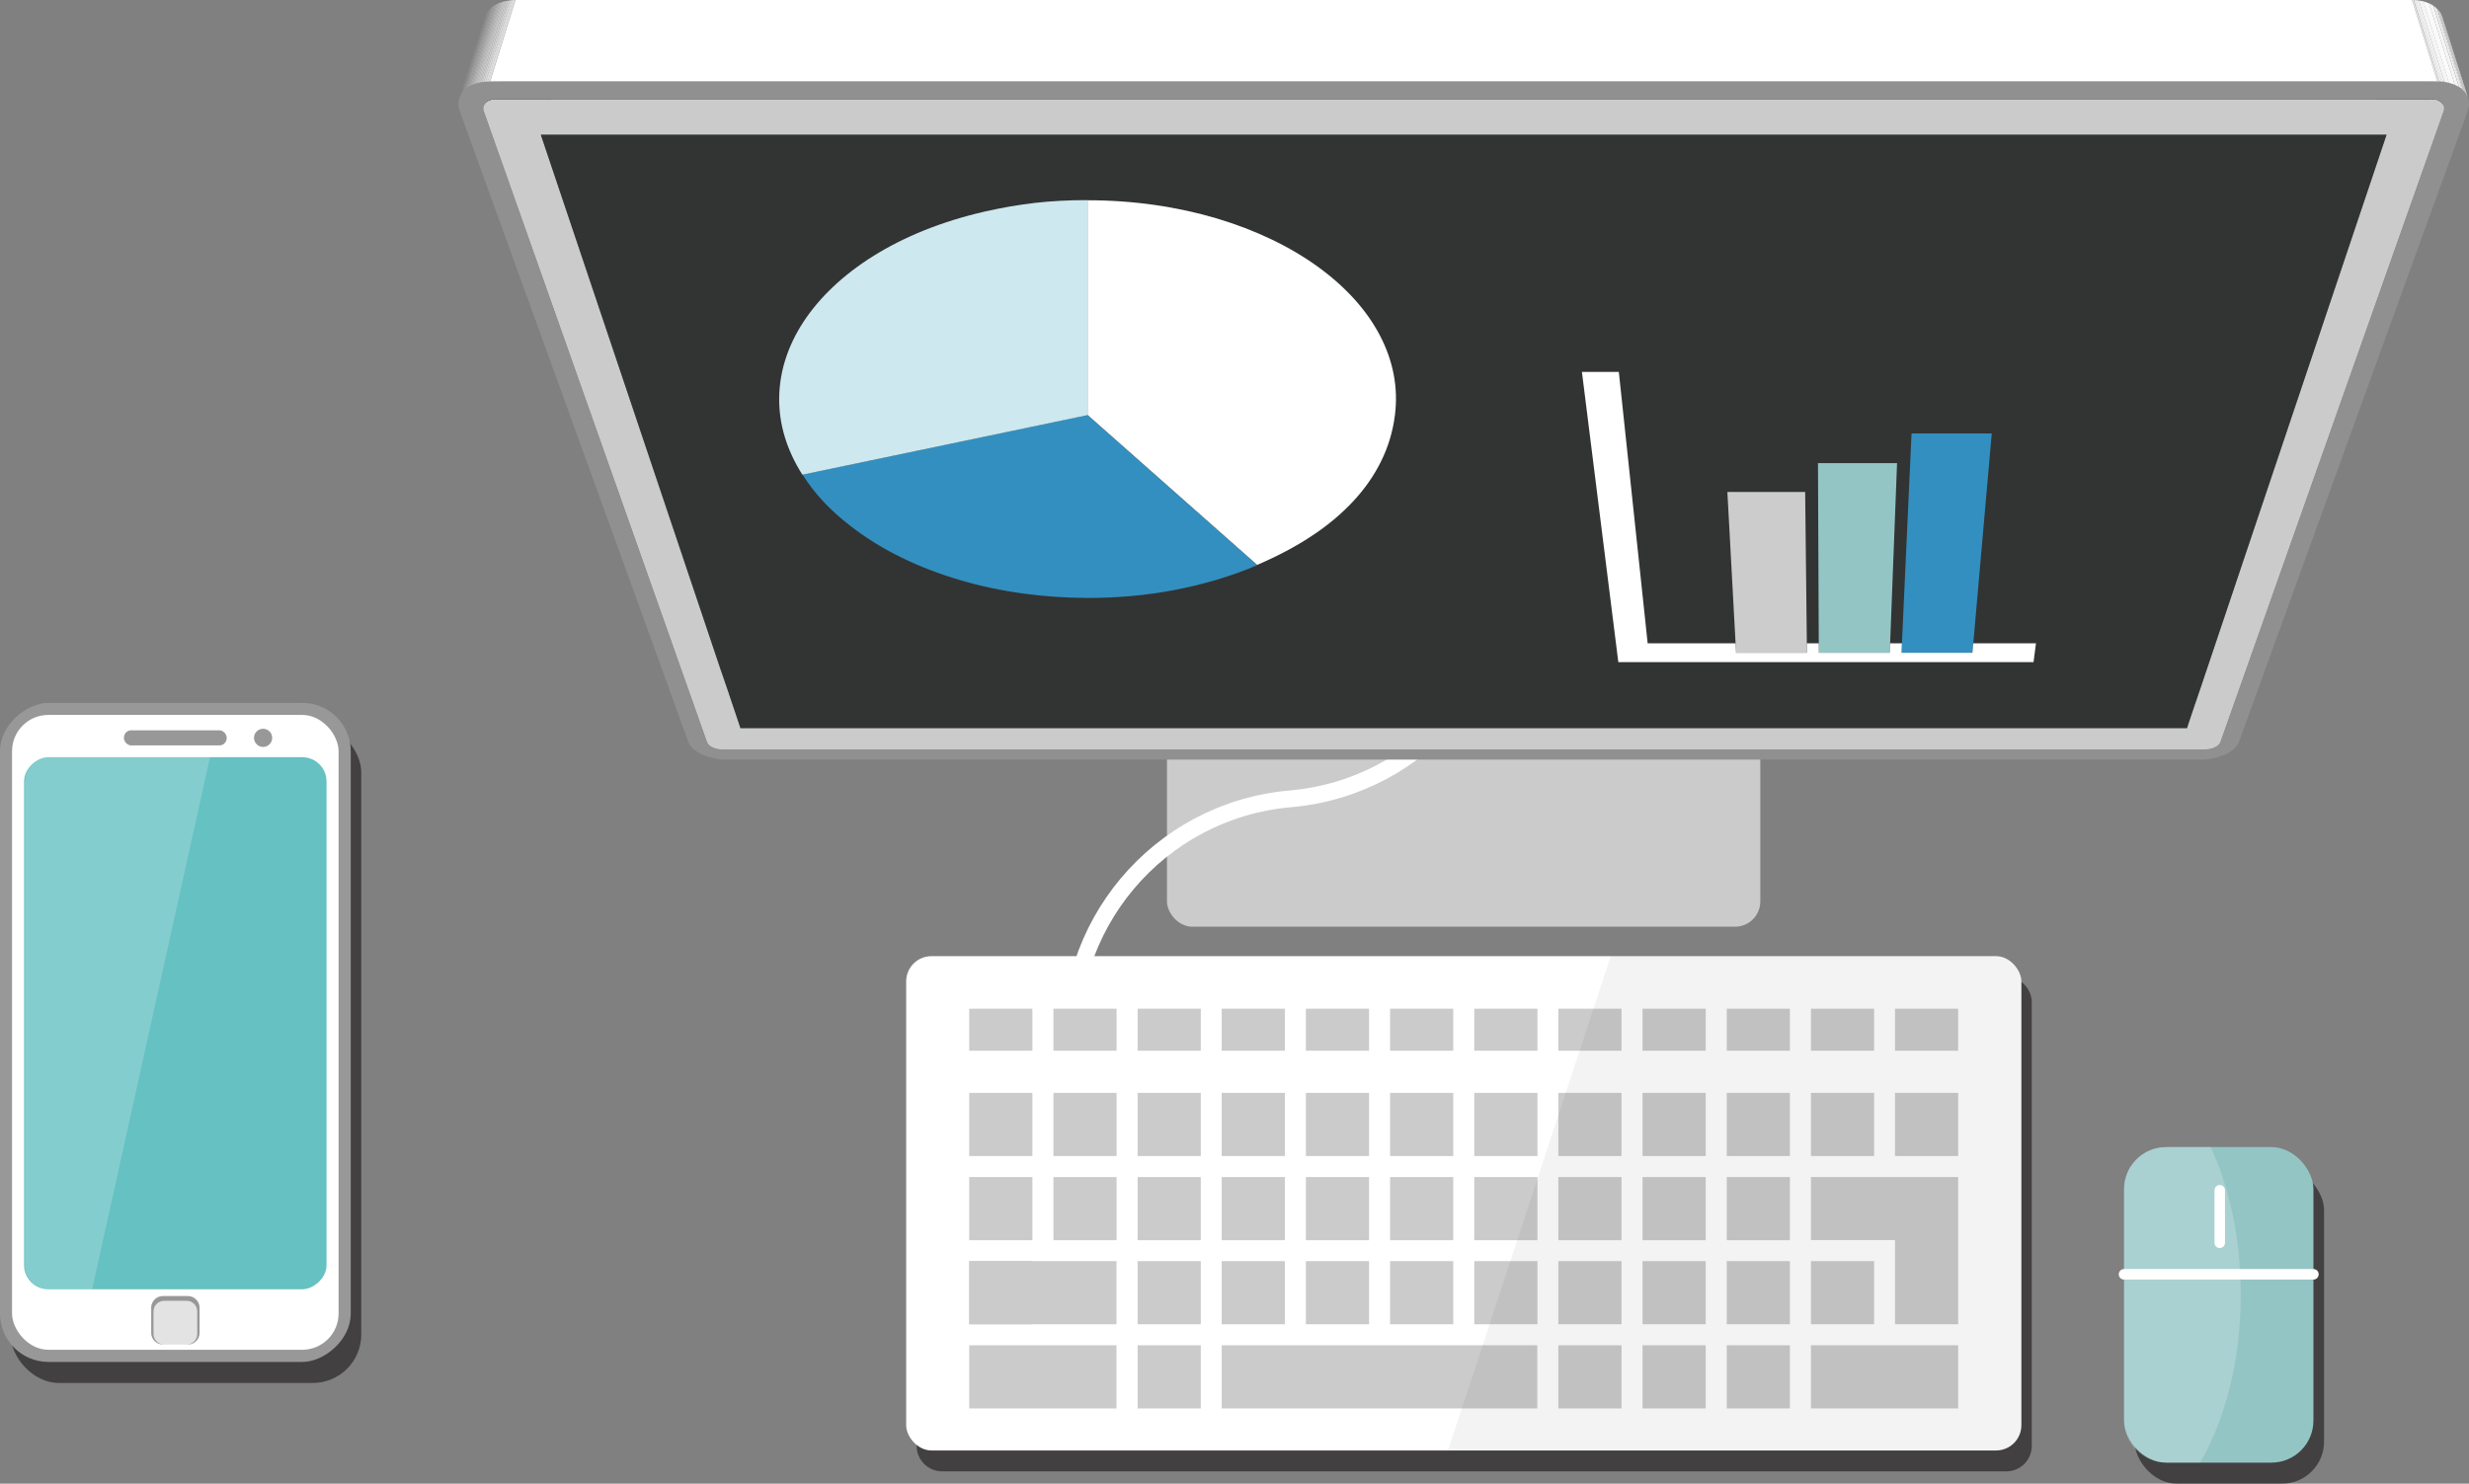 <?xml version="1.0" encoding="UTF-8"?>
<svg id="_レイヤー_2" data-name="レイヤー_2" xmlns="http://www.w3.org/2000/svg" xmlns:xlink="http://www.w3.org/1999/xlink" viewBox="0 0 192.66 115.8">
  <rect x="0" y="0" width="192.66" height="115.8" fill="#808080" stroke="none"/>
  <defs>
    <style>
      .cls-1, .cls-2, .cls-3 {
        fill: none;
      }

      .cls-4 {
        fill: #8f8f8f;
      }

      .cls-5 {
        fill: #94c5c5;
      }

      .cls-6 {
        fill: #adadad;
      }

      .cls-7 {
        fill: #bdbdbd;
      }

      .cls-8 {
        fill: #d6d6d6;
      }

      .cls-9 {
        fill: #e3e3e3;
      }

      .cls-10 {
        fill: #909090;
      }

      .cls-11 {
        fill: #ebebeb;
      }

      .cls-12 {
        fill: #2f3030;
      }

      .cls-13 {
        fill: #e6e6e6;
      }

      .cls-14 {
        fill: #338fbf;
      }

      .cls-15 {
        fill: #8a8a8a;
      }

      .cls-16 {
        fill: #cde8ee;
      }

      .cls-17 {
        opacity: .2;
      }

      .cls-17, .cls-18 {
        fill: #fff;
      }

      .cls-19 {
        fill: #313232;
      }

      .cls-20, .cls-21 {
        fill: #040000;
      }

      .cls-22 {
        fill: #ccc;
      }

      .cls-23 {
        isolation: isolate;
      }

      .cls-24 {
        fill: #c7c7c7;
      }

      .cls-25 {
        clip-path: url(#clippath-1);
      }

      .cls-26 {
        clip-path: url(#clippath-3);
      }

      .cls-27 {
        clip-path: url(#clippath-4);
      }

      .cls-28 {
        clip-path: url(#clippath-2);
      }

      .cls-29 {
        clip-path: url(#clippath-7);
      }

      .cls-30 {
        clip-path: url(#clippath-6);
      }

      .cls-31 {
        clip-path: url(#clippath-8);
      }

      .cls-32 {
        clip-path: url(#clippath-5);
      }

      .cls-33 {
        fill: #b3b3b3;
      }

      .cls-34 {
        fill: rgba(255, 255, 255, .2);
      }

      .cls-35 {
        fill: #a3a3a3;
      }

      .cls-36 {
        fill: #2f2f30;
      }

      .cls-37 {
        fill: #fafafa;
      }

      .cls-2 {
        stroke-width: 1.31px;
      }

      .cls-2, .cls-3 {
        stroke: #fff;
        stroke-miterlimit: 10;
      }

      .cls-38 {
        fill: #e9e9e9;
      }

      .cls-39 {
        fill: #b8b8b8;
      }

      .cls-40 {
        fill: #858585;
      }

      .cls-41 {
        opacity: .05;
      }

      .cls-21 {
        opacity: .5;
      }

      .cls-42 {
        fill: #bcd6da;
      }

      .cls-43 {
        fill: #f5f5f5;
      }

      .cls-44 {
        fill: #f0f0f0;
      }

      .cls-45 {
        fill: #303131;
      }

      .cls-46 {
        fill: #dbdbdb;
      }

      .cls-3 {
        stroke-linecap: round;
        stroke-width: .82px;
      }

      .cls-47 {
        fill: #65c1c2;
      }

      .cls-48 {
        fill: #949494;
      }

      .cls-49 {
        fill: #9e9e9e;
      }

      .cls-50 {
        fill: #c2c2c2;
      }

      .cls-51 {
        fill: #cbcbcb;
      }

      .cls-52 {
        fill: #2e2f2f;
      }

      .cls-53 {
        fill: #323333;
      }

      .cls-54 {
        fill: #a8a8a8;
      }

      .cls-55 {
        fill: #989898;
      }

      .cls-56 {
        fill: #d1d1d1;
      }

      .cls-57 {
        fill: #e0e0e0;
      }

      .cls-58 {
        clip-path: url(#clippath);
      }

      .cls-59 {
        fill: #999;
      }
    </style>
    <clipPath id="clippath">
      <path class="cls-1" d="M172.05,58.5l-1.15-5.91c.14,0,.27-.02.4-.05.13-.03.25-.07.36-.12.11-.05.2-.11.27-.18.07-.07.13-.14.15-.22l1.18,5.92c-.03.08-.08.15-.16.22-.08.07-.17.13-.28.18-.11.05-.23.09-.36.12-.13.03-.27.04-.41.04Z"/>
    </clipPath>
    <clipPath id="clippath-1">
      <path class="cls-1" d="M55.17,57.93l1.18-5.92c.03.08.08.15.15.22.07.07.17.13.27.18.11.05.23.09.36.12.13.03.26.05.4.05l-1.15,5.91c-.14,0-.28-.02-.41-.04-.13-.03-.25-.07-.36-.12-.11-.05-.2-.11-.28-.18-.08-.07-.13-.14-.16-.22Z"/>
    </clipPath>
    <clipPath id="clippath-2">
      <path class="cls-1" d="M188.73,1.93l1.97,6.35s.02.06.02.1c0,.03,0,.07,0,.1,0,.03,0,.07-.01.11,0,.04-.02.07-.03.11l-1.96-6.35s.02-.07.03-.11.01-.07.01-.11c0-.03,0-.07,0-.1,0-.03-.01-.07-.02-.1Z"/>
    </clipPath>
    <clipPath id="clippath-3">
      <path class="cls-1" d="M37.73,8.28c.06-.2.14-.46.2-.65.03-.1.07-.23.1-.32.06-.19.14-.45.2-.65.06-.19.14-.45.2-.64.03-.1.07-.22.1-.32.06-.19.14-.45.2-.64.06-.19.14-.44.2-.63.03-.09.07-.22.1-.32.06-.19.14-.44.19-.63.06-.19.14-.44.19-.63.03-.09.07-.22.1-.31.06-.19.13-.43.19-.62,0,.03-.02.06-.02.1,0,.03,0,.07,0,.1,0,.03,0,.07.01.11,0,.04.02.07.03.11l-1.96,6.35s-.02-.07-.03-.11c0-.04-.01-.07-.01-.11,0-.03,0-.07,0-.1,0-.03.01-.07.02-.1Z"/>
    </clipPath>
    <clipPath id="clippath-4">
      <path class="cls-1" d="M188.73,1.93c.06.19.13.43.19.62.03.09.07.22.1.31.06.19.14.44.19.63.06.19.14.44.19.63.03.09.07.22.1.32.06.19.14.44.2.63.06.19.14.45.2.64.03.1.07.22.1.32.06.19.14.45.2.64.06.19.14.45.2.65.03.1.07.23.1.32.06.2.14.46.2.65-.02-.08-.07-.15-.12-.22-.06-.07-.13-.12-.21-.17-.09-.05-.18-.09-.29-.11-.11-.03-.23-.04-.36-.04l-1.95-6.36c.13,0,.25.01.35.04.11.03.2.06.29.11.08.05.15.11.21.17.06.07.1.14.12.22Z"/>
    </clipPath>
    <clipPath id="clippath-5">
      <path class="cls-1" d="M39.7,1.93c.02-.08.07-.15.12-.22.06-.07.13-.12.21-.17.08-.05.18-.09.29-.11.11-.03.23-.04.35-.04l-1.95,6.36c-.13,0-.25.01-.36.04-.11.03-.21.06-.29.11-.09.05-.16.11-.22.17-.06.07-.1.14-.12.22.59-1.91,1.38-4.45,1.97-6.35Z"/>
    </clipPath>
    <clipPath id="clippath-6">
      <path class="cls-1" d="M190.57,1.31l2.02,6.36c-.06-.19-.16-.37-.3-.53-.14-.16-.31-.3-.52-.41-.21-.12-.45-.21-.71-.27-.27-.06-.56-.1-.88-.1l-1.97-6.36c.31,0,.59.03.85.1.26.06.49.15.7.27.2.12.37.26.51.41.14.16.24.34.3.53Z"/>
    </clipPath>
    <clipPath id="clippath-7">
      <path class="cls-1" d="M35.83,7.67l2.02-6.36c.06-.19.16-.37.3-.53.14-.16.31-.3.51-.41.2-.12.44-.21.7-.27.26-.06.55-.1.85-.1l-1.97,6.36c-.32,0-.61.03-.88.1-.27.06-.51.15-.71.27-.21.12-.38.25-.52.41-.14.16-.24.34-.3.53Z"/>
    </clipPath>
    <clipPath id="clippath-8">
      <rect class="cls-1" x="-7.02" y="68.07" width="41.53" height="23.6" rx="1.89" ry="1.89" transform="translate(93.62 66.12) rotate(90)"/>
    </clipPath>
  </defs>
  <g id="_レイヤー_2-2" data-name="レイヤー_2">
    <g>
      <rect class="cls-21" x="166.57" y="91.17" width="14.78" height="24.63" rx="3.28" ry="3.28"/>
      <path class="cls-21" d="M156.57,76.27h-83.08c-.07,0-.13,0-.2.01-.2.02-.39.07-.56.15-.12.05-.23.11-.33.18-.16.11-.3.24-.42.38-.28.34-.45.78-.45,1.25v34.64c0,.07,0,.13.01.2.02.2.07.39.15.56.05.12.11.23.18.33.07.1.15.19.23.28,0,0,0,0,.01.01s0,0,.01.01c.09.08.18.16.28.23.1.07.22.13.33.18.18.08.37.12.56.15.07,0,.13.01.2.01h83.08c1.08,0,1.97-.89,1.97-1.97v-34.64c0-1.08-.89-1.97-1.97-1.97Z"/>
      <rect class="cls-51" x="91.06" y="47.7" width="46.3" height="24.63" rx="1.97" ry="1.97"/>
      <path class="cls-2" d="M117.74,42.03c.9,10.32-6.73,19.42-17.05,20.32-10.32.9-17.95,10-17.05,20.32"/>
      <g class="cls-23">
        <polygon class="cls-38" points="56.38 58.5 57.53 52.59 170.9 52.59 172.05 58.5 56.38 58.5"/>
        <g class="cls-23">
          <g class="cls-58">
            <g class="cls-23">
              <polyline class="cls-13" points="172.05 58.5 170.9 52.59 170.9 52.59 170.91 52.59 170.91 52.59 170.91 52.59 172.06 58.5 172.06 58.5 172.06 58.5 172.05 58.5 172.05 58.5"/>
              <path class="cls-57" d="M172.06,58.5l-1.15-5.91s0,0,.01,0c0,0,0,0,.01,0,0,0,0,0,.01,0,0,0,0,0,.01,0l1.15,5.91s0,0-.01,0c0,0,0,0-.01,0,0,0,0,0-.01,0,0,0,0,0-.01,0"/>
              <path class="cls-46" d="M172.11,58.5l-1.15-5.91s0,0,.01,0c0,0,0,0,.01,0,0,0,0,0,.01,0,0,0,0,0,.01,0l1.15,5.91s0,0-.01,0c0,0,0,0-.01,0,0,0,0,0-.01,0s0,0-.01,0"/>
              <path class="cls-8" d="M172.16,58.49l-1.15-5.91s0,0,.01,0c0,0,0,0,.01,0,0,0,0,0,.01,0,0,0,0,0,.01,0l1.15,5.91s0,0-.01,0,0,0-.01,0c0,0,0,0-.01,0,0,0,0,0-.01,0"/>
              <polyline class="cls-56" points="172.21 58.49 171.06 52.58 171.07 52.58 171.08 52.58 171.09 52.58 171.1 52.58 172.26 58.48 172.25 58.49 172.23 58.49 172.22 58.49 172.21 58.49"/>
              <polyline class="cls-22" points="172.26 58.48 171.1 52.58 171.11 52.58 171.13 52.57 171.14 52.57 171.15 52.57 172.3 58.48 172.29 58.48 172.28 58.48 172.27 58.48 172.26 58.48"/>
              <polyline class="cls-24" points="172.3 58.48 171.15 52.57 171.16 52.57 171.17 52.57 171.18 52.57 171.19 52.56 172.35 58.47 172.34 58.47 172.33 58.48 172.32 58.48 172.3 58.48"/>
              <polyline class="cls-50" points="172.35 58.47 171.19 52.56 171.2 52.56 171.21 52.56 171.22 52.56 171.24 52.56 172.39 58.47 172.38 58.47 172.37 58.47 172.36 58.47 172.35 58.47"/>
              <polyline class="cls-7" points="172.39 58.47 171.24 52.56 171.25 52.55 171.26 52.55 171.27 52.55 171.28 52.55 172.44 58.46 172.43 58.46 172.42 58.46 172.4 58.46 172.39 58.47"/>
              <polyline class="cls-39" points="172.44 58.46 171.28 52.55 171.29 52.55 171.3 52.54 171.31 52.54 171.32 52.54 172.48 58.45 172.47 58.45 172.46 58.45 172.45 58.45 172.44 58.46"/>
              <polyline class="cls-33" points="172.48 58.45 171.32 52.54 171.33 52.54 171.34 52.53 171.35 52.53 171.37 52.53 172.53 58.44 172.51 58.44 172.5 58.44 172.49 58.44 172.48 58.45"/>
              <polyline class="cls-6" points="172.53 58.44 171.37 52.53 171.38 52.52 171.39 52.52 171.4 52.52 171.41 52.51 172.57 58.42 172.56 58.43 172.55 58.43 172.54 58.43 172.53 58.44"/>
              <polyline class="cls-54" points="172.57 58.42 171.41 52.51 171.42 52.51 171.43 52.51 171.44 52.5 171.45 52.5 172.62 58.41 172.6 58.41 172.59 58.42 172.58 58.42 172.57 58.42"/>
              <path class="cls-35" d="M172.62,58.41l-1.16-5.91s0,0,.01,0c0,0,0,0,.01,0,0,0,0,0,.01,0,0,0,0,0,.01,0l1.16,5.91s0,0-.01,0c0,0,0,0-.01,0,0,0,0,0-.01,0,0,0,0,0-.01,0"/>
              <path class="cls-49" d="M172.66,58.4l-1.16-5.91s0,0,.01,0c0,0,0,0,.01,0,0,0,0,0,.01,0s0,0,.01,0l1.16,5.91s0,0-.01,0c0,0,0,0-.01,0,0,0,0,0-.01,0,0,0,0,0-.01,0"/>
              <path class="cls-59" d="M172.71,58.38l-1.16-5.91s0,0,.01,0,0,0,.01,0c0,0,0,0,.01,0,0,0,0,0,.01,0l1.17,5.91s0,0-.01,0c0,0,0,0-.01,0s0,0-.01,0c0,0,0,0-.01,0"/>
              <path class="cls-48" d="M172.76,58.36l-1.17-5.91s0,0,.01,0,0,0,.01,0c0,0,0,0,.01,0,0,0,0,0,.01,0l1.17,5.91s0,0-.01,0c0,0,0,0-.01,0,0,0,0,0-.01,0,0,0,0,0-.01,0"/>
              <path class="cls-4" d="M172.81,58.33l-1.17-5.91s.01,0,.01,0c0,0,0,0,.01,0,0,0,0,0,.01,0,0,0,0,0,.01,0l1.17,5.91s0,0-.01,0c0,0,0,0-.01,0,0,0-.01,0-.02,0,0,0-.01,0-.02,0"/>
              <path class="cls-15" d="M172.87,58.31l-1.17-5.91s.01,0,.02,0c0,0,.01,0,.02,0,0,0,.01,0,.02-.01,0,0,.01,0,.02-.01l1.17,5.91s-.01,0-.02.01c0,0-.01,0-.02,0s-.01,0-.02,0c0,0-.01,0-.02,0"/>
              <path class="cls-40" d="M172.95,58.27l-1.17-5.91s.07-.05.11-.08c.03-.03.06-.05.09-.08.03-.03.05-.06.07-.09.02-.03.03-.06.04-.09l1.18,5.92s-.03.06-.05.09c-.02.03-.04.06-.07.09-.03.03-.06.06-.09.08-.03.03-.07.05-.11.07"/>
            </g>
          </g>
        </g>
        <g class="cls-23">
          <g class="cls-25">
            <g class="cls-23">
              <polyline class="cls-48" points="55.17 57.93 56.35 52.01 56.35 52.02 56.35 52.02 56.35 52.02 56.35 52.02 55.17 57.94 55.17 57.93 55.17 57.93 55.17 57.93 55.17 57.93"/>
              <polyline class="cls-59" points="55.17 57.94 56.35 52.02 56.35 52.03 56.36 52.03 56.36 52.04 56.36 52.05 55.19 57.97 55.18 57.96 55.18 57.95 55.18 57.94 55.17 57.94"/>
              <polyline class="cls-49" points="55.19 57.97 56.36 52.05 56.37 52.06 56.37 52.07 56.37 52.07 56.38 52.08 55.2 58 55.2 57.99 55.19 57.98 55.19 57.97 55.19 57.97"/>
              <polyline class="cls-35" points="55.2 58 56.38 52.08 56.38 52.09 56.39 52.09 56.39 52.1 56.39 52.11 55.22 58.02 55.21 58.02 55.21 58.01 55.2 58 55.2 58"/>
              <polyline class="cls-54" points="55.22 58.02 56.39 52.11 56.4 52.11 56.4 52.12 56.41 52.13 56.41 52.13 55.23 58.05 55.23 58.04 55.23 58.04 55.22 58.03 55.22 58.02"/>
              <polyline class="cls-6" points="55.23 58.05 56.41 52.13 56.42 52.14 56.42 52.15 56.42 52.15 56.43 52.16 55.25 58.07 55.25 58.07 55.24 58.06 55.24 58.06 55.23 58.05"/>
              <polyline class="cls-33" points="55.25 58.07 56.43 52.16 56.43 52.17 56.44 52.17 56.44 52.18 56.45 52.18 55.27 58.1 55.27 58.09 55.26 58.09 55.26 58.08 55.25 58.07"/>
              <polyline class="cls-39" points="55.27 58.1 56.45 52.18 56.46 52.19 56.46 52.2 56.47 52.2 56.47 52.21 55.3 58.12 55.29 58.12 55.29 58.11 55.28 58.1 55.27 58.1"/>
              <polyline class="cls-7" points="55.3 58.12 56.47 52.21 56.48 52.21 56.48 52.22 56.49 52.23 56.49 52.23 55.32 58.14 55.31 58.14 55.31 58.13 55.3 58.13 55.3 58.12"/>
              <polyline class="cls-50" points="55.32 58.14 56.49 52.23 56.5 52.24 56.51 52.24 56.51 52.25 56.52 52.25 55.35 58.17 55.34 58.16 55.33 58.16 55.33 58.15 55.32 58.14"/>
              <polyline class="cls-24" points="55.35 58.17 56.52 52.25 56.53 52.26 56.53 52.27 56.54 52.27 56.55 52.28 55.37 58.19 55.37 58.18 55.36 58.18 55.35 58.17 55.35 58.17"/>
              <polyline class="cls-22" points="55.37 58.19 56.55 52.28 56.55 52.28 56.56 52.29 56.57 52.29 56.58 52.3 55.4 58.21 55.4 58.21 55.39 58.2 55.38 58.2 55.37 58.19"/>
              <polyline class="cls-56" points="55.4 58.21 56.58 52.3 56.58 52.31 56.59 52.31 56.6 52.32 56.61 52.32 55.44 58.24 55.43 58.23 55.42 58.22 55.41 58.22 55.4 58.21"/>
              <polyline class="cls-8" points="55.44 58.24 56.61 52.32 56.62 52.33 56.63 52.33 56.63 52.34 56.64 52.35 55.47 58.26 55.46 58.25 55.46 58.25 55.45 58.24 55.44 58.24"/>
              <polyline class="cls-46" points="55.47 58.26 56.64 52.35 56.65 52.35 56.66 52.36 56.67 52.36 56.68 52.37 55.51 58.28 55.5 58.28 55.49 58.27 55.48 58.26 55.47 58.26"/>
              <polyline class="cls-57" points="55.51 58.28 56.68 52.37 56.69 52.38 56.7 52.38 56.72 52.39 56.73 52.4 55.56 58.31 55.55 58.3 55.54 58.29 55.52 58.29 55.51 58.28"/>
              <path class="cls-13" d="M55.56,58.31l1.17-5.91s0,0,.01,0c0,0,0,0,.01,0,0,0,0,0,.01,0s0,0,.01,0l-1.17,5.91s0,0-.01,0,0,0-.01,0c0,0,0,0-.01,0s0,0-.01,0"/>
              <path class="cls-11" d="M55.61,58.33l1.17-5.91s.01,0,.02,0c0,0,.01,0,.02,0,0,0,.01,0,.02,0s.01,0,.02,0l-1.17,5.91s-.01,0-.02,0c0,0-.01,0-.02,0,0,0-.01,0-.02,0,0,0-.01,0-.02,0"/>
              <path class="cls-44" d="M55.67,58.36l1.17-5.91s.01,0,.02,0c0,0,.01,0,.02,0,0,0,.01,0,.02,0s.01,0,.02,0l-1.16,5.91s-.01,0-.02,0c0,0-.01,0-.02,0,0,0-.01,0-.02,0,0,0-.01,0-.02,0"/>
              <path class="cls-43" d="M55.76,58.39l1.16-5.91s.02,0,.03.01c.01,0,.02,0,.03.01.01,0,.02,0,.03.01s.02,0,.04,0l-1.16,5.91s-.02,0-.04,0c-.01,0-.02,0-.04-.01-.01,0-.02,0-.04-.01s-.02,0-.03-.01"/>
              <path class="cls-37" d="M55.9,58.43l1.16-5.91s.03,0,.04.01c.01,0,.03,0,.04,0s.03,0,.04,0c.01,0,.03,0,.04,0l-1.16,5.91s-.03,0-.04,0-.03,0-.04,0-.03,0-.04,0c-.01,0-.03,0-.04-.01"/>
              <path class="cls-43" d="M56.07,58.47l1.16-5.91s.02,0,.03,0,.02,0,.03,0c.01,0,.02,0,.03,0,.01,0,.02,0,.03,0l-1.15,5.91s-.02,0-.03,0c-.01,0-.02,0-.03,0-.01,0-.02,0-.03,0-.01,0-.02,0-.03,0"/>
              <path class="cls-44" d="M56.2,58.49l1.15-5.91s.01,0,.02,0c0,0,.01,0,.02,0,0,0,.01,0,.02,0,0,0,.01,0,.02,0l-1.15,5.91s-.01,0-.02,0-.01,0-.02,0c0,0-.01,0-.02,0s-.01,0-.02,0"/>
              <path class="cls-11" d="M56.27,58.49l1.15-5.91s.01,0,.02,0c0,0,.01,0,.02,0,0,0,.01,0,.02,0,0,0,.01,0,.02,0l-1.15,5.91s-.01,0-.02,0-.01,0-.02,0c0,0-.01,0-.02,0,0,0-.01,0-.02,0"/>
              <polyline class="cls-13" points="56.34 58.5 57.49 52.59 57.5 52.59 57.51 52.59 57.52 52.59 57.53 52.59 56.38 58.5 56.37 58.5 56.36 58.5 56.35 58.5 56.34 58.5"/>
            </g>
          </g>
        </g>
        <polygon class="cls-19" points="57.77 56.83 58.9 50.9 169.53 50.9 170.66 56.83 57.77 56.83"/>
        <polygon class="cls-42" points="42.2 10.51 44.04 4.17 184.39 4.17 186.23 10.51 42.2 10.51"/>
        <g class="cls-23">
          <g class="cls-28">
            <g class="cls-23">
              <path class="cls-40" d="M190.68,8.69l-1.96-6.35s.02-.07.03-.11.01-.07.01-.11c0-.03,0-.07,0-.1,0-.03-.01-.07-.02-.1l1.97,6.35s.02.06.02.1c0,.03,0,.07,0,.1,0,.03,0,.07-.01.11,0,.04-.02.07-.03.11"/>
            </g>
          </g>
        </g>
        <g class="cls-23">
          <g class="cls-26">
            <g class="cls-23">
              <path class="cls-40" d="M37.73,8.28l1.97-6.35s0,.03-.01.05c0,.02,0,.03,0,.05,0,.02,0,.03,0,.05s0,.04,0,.05l-1.97,6.35s0-.04,0-.05c0-.02,0-.04,0-.05,0-.02,0-.03,0-.05,0-.02,0-.03.01-.05"/>
              <path class="cls-15" d="M37.71,8.49l1.97-6.35s0,.01,0,.02c0,0,0,.01,0,.02,0,0,0,.01,0,.02,0,0,0,.01,0,.02l-1.97,6.35s0-.01,0-.02c0,0,0-.01,0-.02,0,0,0-.01,0-.02,0,0,0-.01,0-.02"/>
              <path class="cls-4" d="M37.72,8.57l1.97-6.35s0,.01,0,.02,0,.01,0,.02c0,0,0,.01,0,.02,0,0,0,.01,0,.02l-1.97,6.35s0-.01,0-.02,0-.01,0-.02c0,0,0-.01,0-.02,0,0,0-.01,0-.02"/>
              <path class="cls-48" d="M37.73,8.64l1.97-6.35s0,0,0,.01c0,0,0,0,0,.01,0,0,0,0,0,.01s0,0,0,.01l-1.96,6.35s0,0,0-.01c0,0,0,0,0-.01,0,0,0,0,0-.01,0,0,0,0,0-.01"/>
            </g>
          </g>
        </g>
        <path class="cls-51" d="M189.7,7.74c.18,0,.35.03.49.08.14.05.26.12.35.21.09.09.15.19.17.3.03.11.02.24-.03.37l-17.42,49.24c-.03.08-.08.15-.16.22-.08.07-.17.13-.28.18-.11.05-.23.09-.36.12-.13.03-.27.04-.41.04H56.38c-.14,0-.28-.02-.41-.04-.13-.03-.25-.07-.36-.12-.11-.05-.21-.11-.28-.18-.08-.07-.13-.14-.16-.22L37.75,8.69c-.05-.13-.05-.26-.03-.37.03-.11.09-.22.17-.3.09-.09.21-.16.35-.21.14-.05.3-.08.49-.08h150.98ZM170.66,56.83l15.56-46.32H42.2l15.56,46.32h112.9"/>
        <g class="cls-23">
          <g class="cls-27">
            <g class="cls-23">
              <path class="cls-19" d="M189.7,7.74l-1.95-6.36s0,0,.01,0c0,0,0,0,.01,0,0,0,0,0,.01,0,0,0,0,0,.01,0l1.95,6.36s0,0-.01,0c0,0,0,0-.01,0,0,0,0,0-.01,0,0,0,0,0-.01,0"/>
              <path class="cls-19" d="M189.76,7.74l-1.95-6.36s.01,0,.02,0c0,0,.01,0,.02,0,0,0,.01,0,.02,0s.01,0,.02,0l1.95,6.36s-.01,0-.02,0c0,0-.01,0-.02,0,0,0-.01,0-.02,0,0,0-.01,0-.02,0"/>
              <path class="cls-53" d="M189.84,7.74l-1.95-6.36s.02,0,.02,0c0,0,.02,0,.02,0,0,0,.01,0,.02,0,0,0,.01,0,.02,0l1.95,6.36s-.01,0-.02,0c0,0-.02,0-.02,0s-.02,0-.02,0c0,0-.02,0-.02,0"/>
              <path class="cls-53" d="M189.93,7.75l-1.95-6.36s.03,0,.04,0,.02,0,.04,0c.01,0,.02,0,.04,0s.02,0,.04,0l1.96,6.36s-.02,0-.04,0c-.01,0-.02,0-.04,0-.01,0-.03,0-.04,0-.01,0-.03,0-.04,0"/>
              <path class="cls-53" d="M190.08,7.78l-1.96-6.36s.03,0,.05.01c.02,0,.03,0,.05.01s.03.01.04.02c.01,0,.03.01.04.02l1.96,6.35s-.03-.01-.04-.02c-.01,0-.03-.01-.05-.02-.02,0-.03-.01-.05-.01-.02,0-.03,0-.05-.01"/>
              <path class="cls-53" d="M190.27,7.84l-1.96-6.35s.02.01.04.02c.01,0,.02.01.03.02.01,0,.02.01.03.02.01,0,.02.01.03.02l1.96,6.35s-.02-.01-.03-.02c-.01,0-.02-.01-.03-.02-.01,0-.02-.01-.04-.02-.01,0-.02-.01-.04-.02"/>
              <path class="cls-53" d="M190.4,7.92l-1.96-6.35s.01,0,.02.01c0,0,.01,0,.02.01s.01,0,.02.01c0,0,.01,0,.02.01l1.97,6.35s-.01,0-.02-.01-.01,0-.02-.01-.01,0-.02-.01-.01,0-.02-.01"/>
              <path class="cls-19" d="M190.48,7.97l-1.97-6.35s0,0,.01.01c0,0,0,0,.01.01,0,0,0,0,.01.01s0,0,.01.01l1.97,6.35s0,0-.01-.01c0,0,0,0-.01-.01,0,0,0,0-.01-.01,0,0,0,0-.01-.01"/>
              <polyline class="cls-19" points="190.53 8.02 188.57 1.66 188.58 1.67 188.59 1.68 188.6 1.69 188.61 1.71 190.57 8.06 190.56 8.05 190.55 8.04 190.54 8.03 190.53 8.02"/>
              <polyline class="cls-19" points="190.57 8.06 188.61 1.71 188.62 1.72 188.62 1.73 188.63 1.74 188.64 1.75 190.61 8.1 190.6 8.09 190.59 8.08 190.58 8.07 190.57 8.06"/>
              <polyline class="cls-19" points="190.61 8.1 188.64 1.75 188.65 1.76 188.65 1.77 188.66 1.78 188.67 1.79 190.64 8.14 190.63 8.13 190.62 8.12 190.61 8.11 190.61 8.1"/>
              <polyline class="cls-19" points="190.64 8.14 188.67 1.79 188.67 1.8 188.68 1.81 188.68 1.82 188.69 1.83 190.66 8.18 190.65 8.17 190.65 8.16 190.64 8.15 190.64 8.14"/>
              <polyline class="cls-19" points="190.66 8.18 188.69 1.83 188.69 1.84 188.7 1.85 188.7 1.86 188.71 1.87 190.68 8.22 190.67 8.21 190.67 8.2 190.66 8.19 190.66 8.18"/>
              <polyline class="cls-45" points="190.68 8.22 188.71 1.87 188.71 1.87 188.72 1.88 188.72 1.89 188.72 1.9 190.69 8.26 190.69 8.25 190.68 8.24 190.68 8.23 190.68 8.22"/>
              <polyline class="cls-45" points="190.69 8.26 188.72 1.9 188.72 1.91 188.73 1.92 188.73 1.92 188.73 1.93 190.7 8.28 190.7 8.27 190.7 8.27 190.69 8.26 190.69 8.26"/>
            </g>
          </g>
        </g>
        <g class="cls-23">
          <g class="cls-32">
            <g class="cls-23">
              <path class="cls-52" d="M37.73,8.28l1.97-6.35s0-.03.01-.04.01-.03.02-.04.01-.03.02-.04c0-.01.01-.02.02-.04l-1.97,6.35s-.02.02-.02.04c0,.01-.01.02-.02.04,0,.01-.01.03-.02.04,0,.01,0,.03-.01.04"/>
              <path class="cls-52" d="M37.8,8.13l1.97-6.35s0-.01.01-.02,0-.01.01-.02c0,0,0-.01.01-.02,0,0,0-.01.01-.02l-1.97,6.35s0,.01-.01.02c0,0,0,.01-.01.02,0,0,0,.01-.01.02,0,0,0,.01-.01.02"/>
              <path class="cls-52" d="M37.85,8.06l1.97-6.35s0,0,.01-.01c0,0,0,0,.01-.01,0,0,0,0,.01-.01,0,0,0,0,.01-.01l-1.97,6.35s0,0-.01.01c0,0,0,0-.01.01,0,0,0,0-.01.01s0,0-.01.01"/>
              <path class="cls-36" d="M37.9,8.01l1.97-6.35s0,0,.01-.01c0,0,0,0,.01-.01,0,0,0,0,.01,0,0,0,0,0,.01,0l-1.97,6.35s0,0-.01,0c0,0,0,0-.01,0,0,0,0,0-.01.01,0,0,0,0-.01.01"/>
              <polyline class="cls-36" points="37.95 7.97 39.91 1.62 39.92 1.61 39.93 1.6 39.95 1.59 39.96 1.58 37.99 7.94 37.98 7.95 37.97 7.96 37.96 7.96 37.95 7.97"/>
              <polyline class="cls-12" points="37.99 7.94 39.96 1.58 39.97 1.58 39.98 1.57 39.99 1.56 40 1.55 38.04 7.91 38.03 7.92 38.01 7.92 38 7.93 37.99 7.94"/>
              <polyline class="cls-12" points="38.04 7.91 40 1.55 40.01 1.55 40.02 1.54 40.03 1.53 40.04 1.53 38.08 7.88 38.07 7.89 38.06 7.9 38.05 7.9 38.04 7.91"/>
              <polyline class="cls-12" points="38.08 7.88 40.04 1.53 40.06 1.52 40.07 1.52 40.08 1.51 40.09 1.51 38.13 7.86 38.11 7.87 38.1 7.87 38.09 7.88 38.08 7.88"/>
              <path class="cls-12" d="M38.13,7.86l1.96-6.35s0,0,.01,0,0,0,.01,0c0,0,0,0,.01,0,0,0,0,0,.01,0l-1.96,6.35s0,0-.01,0c0,0,0,0-.01,0,0,0,0,0-.01,0s0,0-.01,0"/>
              <path class="cls-45" d="M38.17,7.84l1.96-6.35s0,0,.01,0c0,0,0,0,.01,0,0,0,0,0,.01,0,0,0,0,0,.01,0l-1.96,6.35s0,0-.01,0c0,0,0,0-.01,0,0,0,0,0-.01,0,0,0,0,0-.01,0"/>
              <path class="cls-45" d="M38.22,7.82l1.96-6.35s0,0,.01,0c0,0,0,0,.01,0,0,0,0,0,.01,0,0,0,0,0,.01,0l-1.96,6.36s0,0-.01,0,0,0-.01,0c0,0,0,0-.01,0s0,0-.01,0"/>
              <path class="cls-45" d="M38.27,7.81l1.96-6.36s0,0,.01,0c0,0,0,0,.01,0,0,0,0,0,.01,0,0,0,0,0,.01,0l-1.96,6.36s0,0-.01,0c0,0,0,0-.01,0s0,0-.01,0,0,0-.01,0"/>
              <path class="cls-45" d="M38.31,7.79l1.96-6.36s0,0,.01,0c0,0,0,0,.01,0,0,0,0,0,.01,0,0,0,0,0,.01,0l-1.96,6.36s0,0-.01,0c0,0,0,0-.01,0s0,0-.01,0c0,0,0,0-.01,0"/>
              <path class="cls-45" d="M38.36,7.78l1.96-6.36s0,0,.01,0c0,0,0,0,.01,0,0,0,0,0,.01,0,0,0,0,0,.01,0l-1.96,6.36s0,0-.01,0c0,0,0,0-.01,0,0,0,0,0-.01,0,0,0,0,0-.01,0"/>
              <path class="cls-45" d="M38.42,7.77l1.96-6.36s0,0,.01,0c0,0,0,0,.01,0,0,0,0,0,.01,0,0,0,0,0,.01,0l-1.95,6.36s0,0-.01,0,0,0-.01,0c0,0,0,0-.01,0,0,0,0,0-.01,0"/>
              <path class="cls-19" d="M38.47,7.76l1.95-6.36s0,0,.01,0,0,0,.01,0c0,0,0,0,.01,0,0,0,0,0,.01,0l-1.95,6.36s0,0-.01,0c0,0,0,0-.01,0,0,0,0,0-.01,0,0,0,0,0-.01,0"/>
              <path class="cls-19" d="M38.52,7.75l1.95-6.36s0,0,.01,0c0,0,0,0,.01,0,0,0,0,0,.01,0,0,0,0,0,.01,0l-1.95,6.36s0,0-.01,0c0,0,0,0-.01,0,0,0,0,0-.01,0,0,0,0,0-.01,0"/>
              <path class="cls-19" d="M38.58,7.74l1.95-6.36s0,0,.01,0c0,0,.01,0,.02,0,0,0,.01,0,.02,0,0,0,.01,0,.02,0l-1.95,6.36s-.01,0-.02,0c0,0-.01,0-.02,0,0,0-.01,0-.02,0,0,0-.01,0-.02,0"/>
              <path class="cls-19" d="M38.65,7.74l1.95-6.36s.01,0,.02,0c0,0,.01,0,.02,0,0,0,.01,0,.02,0,0,0,.01,0,.02,0l-1.95,6.36s-.01,0-.02,0c0,0-.01,0-.02,0,0,0-.01,0-.02,0,0,0-.01,0-.02,0"/>
              <polyline class="cls-19" points="38.71 7.74 40.66 1.38 40.66 1.38 40.67 1.38 40.67 1.38 40.68 1.38 38.73 7.74 38.72 7.74 38.72 7.74 38.72 7.74 38.71 7.74"/>
            </g>
          </g>
        </g>
        <polygon class="cls-19" points="38.73 7.74 40.68 1.38 187.76 1.38 189.7 7.74 38.73 7.74"/>
        <path class="cls-10" d="M190.18,6.36c.44,0,.84.07,1.19.19.34.12.63.29.84.5.21.21.36.46.42.74.06.28.04.58-.08.9l-17.85,49.24c-.07.19-.2.37-.39.53-.18.16-.42.31-.68.43-.27.12-.56.22-.88.29-.32.07-.65.11-.99.11H56.66c-.34,0-.67-.04-.99-.11-.32-.07-.61-.17-.88-.29-.27-.12-.5-.27-.68-.43-.18-.16-.32-.34-.39-.53L35.88,8.69c-.12-.32-.14-.62-.08-.9.06-.28.21-.53.42-.74.21-.21.5-.38.84-.5.34-.12.74-.19,1.19-.19h151.94ZM173.26,57.93l17.42-49.24c.05-.13.05-.26.03-.37-.03-.11-.09-.22-.17-.3-.09-.09-.21-.16-.35-.21-.14-.05-.3-.08-.49-.08H38.73c-.18,0-.35.03-.49.08-.14.05-.26.12-.35.21-.09.09-.15.19-.17.3-.03.11-.02.24.03.37l17.42,49.24c.03.08.08.15.16.22.08.07.17.13.28.18.11.05.23.09.36.12.13.03.27.04.41.04h115.67c.14,0,.28-.02.41-.04.13-.03.25-.07.36-.12.11-.05.21-.11.28-.18.08-.07.13-.14.16-.22"/>
        <polygon class="cls-53" points="170.66 56.83 186.23 10.51 42.2 10.51 57.77 56.83 170.66 56.83"/>
        <g class="cls-23">
          <g class="cls-30">
            <g class="cls-23">
              <path class="cls-13" d="M190.18,6.36l-1.97-6.36s.02,0,.03,0c.01,0,.02,0,.03,0s.02,0,.03,0c.01,0,.02,0,.03,0l1.98,6.36s-.02,0-.03,0c-.01,0-.02,0-.03,0-.01,0-.02,0-.04,0-.01,0-.02,0-.04,0"/>
              <path class="cls-11" d="M190.32,6.36L188.35,0s.03,0,.05,0c.02,0,.03,0,.05,0,.02,0,.03,0,.05,0,.02,0,.03,0,.05,0l1.98,6.36s-.03,0-.05,0-.03,0-.05,0c-.02,0-.03,0-.05,0-.02,0-.03,0-.05,0"/>
              <path class="cls-44" d="M190.51,6.37L188.53.01s.04,0,.06,0c.02,0,.04,0,.05,0,.02,0,.04,0,.05,0,.02,0,.04,0,.05,0l1.99,6.36s-.04,0-.06,0c-.02,0-.04,0-.06,0s-.04,0-.06,0c-.02,0-.04,0-.06,0"/>
              <path class="cls-43" d="M190.74,6.4l-1.99-6.36s.06,0,.09.01.06.01.09.02c.03,0,.06.01.09.02.03,0,.06.01.09.02l2,6.36s-.06-.01-.09-.02c-.03,0-.06-.01-.09-.02s-.06-.01-.09-.02c-.03,0-.06,0-.09-.01"/>
              <path class="cls-37" d="M191.1,6.47l-2-6.36s.08.02.12.03c.04.01.08.02.11.04s.07.03.11.04c.04.01.07.03.1.04l2.01,6.36s-.07-.03-.11-.04c-.04-.01-.07-.03-.11-.04-.04-.01-.08-.02-.12-.04-.04-.01-.08-.02-.12-.03"/>
              <path class="cls-43" d="M191.55,6.62l-2.01-6.36s.06.03.09.04.06.03.08.04c.03.01.05.03.08.05.03.02.05.03.08.05l2.01,6.36s-.05-.03-.08-.05c-.03-.02-.05-.03-.08-.05s-.06-.03-.09-.04c-.03-.01-.06-.03-.09-.04"/>
              <path class="cls-44" d="M191.89,6.79l-2.01-6.36s.03.02.05.03c.02.01.03.02.05.03s.03.02.04.03c.01.01.03.02.04.03l2.02,6.36s-.03-.02-.04-.03-.03-.02-.05-.03c-.02-.01-.03-.02-.05-.03-.02-.01-.03-.02-.05-.03"/>
              <path class="cls-11" d="M192.08,6.93l-2.02-6.36s.02.02.03.03c.01,0,.02.02.03.03.01,0,.02.02.03.03.01,0,.02.02.03.03l2.02,6.36s-.02-.02-.03-.03c-.01,0-.02-.02-.03-.03-.01,0-.02-.02-.03-.03-.01,0-.02-.02-.03-.03"/>
              <path class="cls-13" d="M192.21,7.04l-2.02-6.36s.02.02.03.03c0,0,.02.02.02.03,0,0,.02.02.02.03,0,0,.02.02.02.03l2.02,6.36s-.02-.02-.02-.03-.02-.02-.02-.03c0,0-.02-.02-.03-.03,0,0-.02-.02-.03-.03"/>
              <path class="cls-57" d="M192.3,7.15l-2.02-6.36s.01.02.02.02.01.02.02.03c0,0,.01.02.02.03s.01.02.02.03l2.02,6.36s-.01-.02-.02-.03c0,0-.01-.02-.02-.03,0,0-.01-.02-.02-.03s-.01-.02-.02-.02"/>
              <path class="cls-46" d="M192.38,7.25l-2.02-6.36s.01.02.02.02c0,0,.01.02.02.02,0,0,.01.02.02.02,0,0,.01.02.02.03l2.02,6.36s-.01-.02-.02-.03c0,0-.01-.02-.02-.02,0,0-.01-.02-.02-.02,0,0-.01-.02-.02-.02"/>
              <path class="cls-8" d="M192.45,7.35l-2.02-6.36s0,.02.01.02c0,0,0,.02.01.02,0,0,0,.02.01.02,0,0,0,.02.01.02l2.02,6.36s0-.02-.01-.02c0,0,0-.02-.01-.02,0,0,0-.02-.01-.02s0-.02-.01-.02"/>
              <path class="cls-56" d="M192.5,7.44l-2.02-6.36s0,.02.01.02c0,0,0,.02.01.02,0,0,0,.02.01.02s0,.02.01.02l2.02,6.36s0-.02-.01-.02c0,0,0-.02-.01-.02,0,0,0-.02-.01-.02,0,0,0-.02-.01-.02"/>
              <path class="cls-22" d="M192.55,7.54l-2.02-6.36s0,.02,0,.02c0,0,0,.02,0,.02,0,0,0,.02,0,.02s0,.02,0,.02l2.02,6.36s0-.02,0-.02c0,0,0-.02,0-.02,0,0,0-.02,0-.02,0,0,0-.02,0-.02"/>
              <polyline class="cls-24" points="192.58 7.63 190.56 1.28 190.56 1.29 190.57 1.29 190.57 1.3 190.57 1.31 192.6 7.67 192.59 7.66 192.59 7.65 192.59 7.64 192.58 7.63"/>
            </g>
          </g>
        </g>
        <polygon class="cls-18" points="38.25 6.36 40.22 0 188.21 0 190.18 6.36 38.25 6.36"/>
        <g class="cls-23">
          <g class="cls-29">
            <g class="cls-23">
              <path class="cls-40" d="M35.83,7.67l2.02-6.36s.02-.06.03-.09c.01-.03.02-.06.04-.09.01-.03.03-.06.04-.09s.03-.06.05-.08l-2.02,6.36s-.03.06-.05.08c-.02.03-.03.06-.04.09-.01.03-.03.06-.04.09-.01.03-.02.06-.03.09"/>
              <path class="cls-15" d="M36,7.32l2.02-6.36s.02-.03.03-.04c0-.01.02-.03.03-.04s.02-.03.03-.04.02-.03.03-.04l-2.02,6.36s-.02.03-.03.04c-.01.01-.02.03-.03.04-.01.01-.02.03-.03.04s-.02.03-.03.04"/>
              <path class="cls-4" d="M36.12,7.15l2.02-6.36s.02-.02.03-.03c0-.01.02-.02.03-.03,0-.01.02-.02.03-.03,0-.01.02-.02.03-.03l-2.02,6.36s-.02.02-.03.03c0,0-.02.02-.03.03,0,.01-.02.02-.03.03,0,.01-.02.02-.03.03"/>
              <path class="cls-48" d="M36.24,7.03l2.02-6.36s.02-.02.03-.03c0,0,.02-.02.03-.02,0,0,.02-.02.03-.02,0,0,.02-.02.03-.02l-2.02,6.36s-.02.02-.03.02-.02.02-.03.02c0,0-.02.02-.03.02s-.02.02-.03.03"/>
              <path class="cls-59" d="M36.35,6.93l2.02-6.36s.02-.01.03-.02c0,0,.02-.01.03-.02,0,0,.02-.01.03-.02,0,0,.02-.01.03-.02l-2.01,6.36s-.02.01-.03.02c0,0-.02.01-.03.02,0,0-.02.01-.03.02,0,0-.02.01-.03.02"/>
              <path class="cls-49" d="M36.45,6.85l2.01-6.36s.02-.01.03-.02c0,0,.02-.01.03-.02,0,0,.02-.01.03-.02,0,0,.02-.01.03-.02l-2.01,6.36s-.02.01-.03.02c0,0-.02.01-.03.02,0,0-.02.01-.03.02,0,0-.02.01-.03.02"/>
              <path class="cls-35" d="M36.56,6.78l2.01-6.36s.02-.01.03-.02.02-.01.03-.02.02-.01.03-.02c0,0,.02-.01.03-.02l-2.01,6.36s-.02.01-.03.02c0,0-.02.01-.03.02,0,0-.02.01-.03.02,0,0-.02.01-.03.02"/>
              <path class="cls-54" d="M36.67,6.72l2.01-6.36s.02,0,.03-.01c0,0,.02,0,.03-.01,0,0,.02,0,.03-.01,0,0,.02,0,.03-.01l-2.01,6.36s-.02,0-.03.01c0,0-.02,0-.03.01,0,0-.02,0-.03.01s-.02,0-.03.01"/>
              <path class="cls-6" d="M36.78,6.66l2.01-6.36s.02,0,.03-.01c0,0,.02,0,.03-.01,0,0,.02,0,.03-.01,0,0,.02,0,.03-.01l-2.01,6.36s-.02,0-.03.01-.02,0-.03.01c0,0-.02,0-.03.01,0,0-.02,0-.03.01"/>
              <path class="cls-33" d="M36.89,6.61l2.01-6.36s.02,0,.03-.01c0,0,.02,0,.03-.01,0,0,.02,0,.03-.01s.02,0,.03-.01l-2,6.36s-.02,0-.03.01c0,0-.02,0-.03.01,0,0-.02,0-.03.01,0,0-.02,0-.03.01"/>
              <path class="cls-39" d="M37,6.57L39.01.21s.02,0,.03-.01c0,0,.02,0,.03-.01,0,0,.02,0,.03,0s.02,0,.03,0l-2,6.36s-.02,0-.03,0c0,0-.02,0-.03,0,0,0-.02,0-.03.01,0,0-.02,0-.03.01"/>
              <path class="cls-7" d="M37.12,6.52L39.12.17s.02,0,.03,0c0,0,.02,0,.03,0s.02,0,.03,0c0,0,.02,0,.03,0l-2,6.36s-.02,0-.03,0c0,0-.02,0-.03,0,0,0-.02,0-.03,0,0,0-.02,0-.03,0"/>
              <path class="cls-50" d="M37.24,6.49l2-6.36s.02,0,.03,0c0,0,.02,0,.03,0s.02,0,.03,0c.01,0,.02,0,.03,0l-1.99,6.36s-.02,0-.03,0c-.01,0-.02,0-.03,0-.01,0-.02,0-.03,0-.01,0-.02,0-.03,0"/>
              <path class="cls-24" d="M37.36,6.46L39.35.1s.02,0,.03,0c.01,0,.02,0,.03,0,.01,0,.02,0,.03,0,.01,0,.02,0,.03,0l-1.99,6.36s-.02,0-.03,0c-.01,0-.02,0-.03,0-.01,0-.02,0-.03,0-.01,0-.02,0-.03,0"/>
              <path class="cls-22" d="M37.49,6.43L39.48.07s.02,0,.03,0c.01,0,.02,0,.03,0,.01,0,.02,0,.03,0,.01,0,.02,0,.03,0l-1.99,6.36s-.02,0-.03,0c-.01,0-.02,0-.03,0-.01,0-.02,0-.03,0-.01,0-.02,0-.03,0"/>
              <path class="cls-56" d="M37.62,6.41L39.61.05s.02,0,.03,0c.01,0,.02,0,.03,0s.02,0,.03,0,.02,0,.03,0l-1.98,6.36s-.02,0-.03,0c-.01,0-.02,0-.03,0-.01,0-.02,0-.03,0s-.02,0-.03,0"/>
              <path class="cls-8" d="M37.75,6.39L39.74.03s.02,0,.03,0c.01,0,.02,0,.03,0s.02,0,.04,0c.01,0,.02,0,.04,0l-1.98,6.36s-.02,0-.04,0c-.01,0-.02,0-.04,0-.01,0-.02,0-.04,0-.01,0-.02,0-.04,0"/>
              <path class="cls-46" d="M37.9,6.37L39.88.01s.02,0,.04,0c.01,0,.02,0,.04,0s.02,0,.04,0c.01,0,.02,0,.04,0l-1.98,6.36s-.03,0-.04,0-.03,0-.04,0c-.01,0-.03,0-.04,0-.01,0-.03,0-.04,0"/>
              <path class="cls-57" d="M38.05,6.36L40.03,0s.03,0,.04,0c.01,0,.03,0,.04,0,.01,0,.03,0,.04,0,.01,0,.03,0,.04,0l-1.97,6.36s-.03,0-.04,0c-.01,0-.03,0-.04,0-.01,0-.03,0-.04,0-.01,0-.03,0-.04,0"/>
              <polyline class="cls-13" points="38.21 6.36 40.18 0 40.19 0 40.2 0 40.21 0 40.22 0 38.25 6.36 38.24 6.36 38.23 6.36 38.22 6.36 38.21 6.36"/>
            </g>
          </g>
        </g>
      </g>
      <g>
        <rect class="cls-18" x="70.71" y="74.63" width="87.02" height="38.58" rx="1.97" ry="1.97"/>
        <g>
          <g>
            <rect class="cls-51" x="75.63" y="78.73" width="4.93" height="3.28"/>
            <rect class="cls-51" x="82.2" y="78.73" width="4.93" height="3.28"/>
            <rect class="cls-51" x="88.77" y="78.73" width="4.93" height="3.28"/>
            <rect class="cls-51" x="95.33" y="78.73" width="4.93" height="3.28"/>
            <rect class="cls-51" x="101.9" y="78.73" width="4.93" height="3.28"/>
            <rect class="cls-51" x="108.47" y="78.73" width="4.93" height="3.28"/>
            <rect class="cls-51" x="115.04" y="78.73" width="4.93" height="3.28"/>
            <rect class="cls-51" x="121.6" y="78.73" width="4.93" height="3.28"/>
            <rect class="cls-51" x="128.17" y="78.73" width="4.93" height="3.28"/>
            <rect class="cls-51" x="134.74" y="78.73" width="4.93" height="3.28"/>
            <rect class="cls-51" x="141.31" y="78.73" width="4.93" height="3.28"/>
            <rect class="cls-51" x="147.87" y="78.73" width="4.93" height="3.28"/>
          </g>
          <g>
            <rect class="cls-51" x="75.63" y="85.3" width="4.93" height="4.93"/>
            <rect class="cls-51" x="82.2" y="85.3" width="4.93" height="4.93"/>
            <rect class="cls-51" x="88.77" y="85.3" width="4.93" height="4.93"/>
            <rect class="cls-51" x="95.33" y="85.3" width="4.93" height="4.93"/>
            <rect class="cls-51" x="101.9" y="85.3" width="4.93" height="4.93"/>
            <rect class="cls-51" x="108.47" y="85.3" width="4.93" height="4.93"/>
            <rect class="cls-51" x="115.04" y="85.3" width="4.93" height="4.93"/>
            <rect class="cls-51" x="121.6" y="85.3" width="4.93" height="4.93"/>
            <rect class="cls-51" x="128.17" y="85.3" width="4.93" height="4.93"/>
            <rect class="cls-51" x="134.74" y="85.3" width="4.93" height="4.93"/>
            <rect class="cls-51" x="141.31" y="85.3" width="4.93" height="4.93"/>
            <rect class="cls-51" x="147.87" y="85.3" width="4.93" height="4.93"/>
          </g>
          <g>
            <rect class="cls-51" x="75.63" y="91.87" width="4.93" height="4.93"/>
            <rect class="cls-51" x="82.2" y="91.87" width="4.93" height="4.93"/>
            <rect class="cls-51" x="88.77" y="91.87" width="4.93" height="4.93"/>
            <rect class="cls-51" x="95.33" y="91.87" width="4.93" height="4.93"/>
            <rect class="cls-51" x="101.9" y="91.87" width="4.93" height="4.93"/>
            <rect class="cls-51" x="108.47" y="91.87" width="4.93" height="4.93"/>
            <rect class="cls-51" x="115.04" y="91.87" width="4.93" height="4.93"/>
            <rect class="cls-51" x="121.6" y="91.87" width="4.93" height="4.93"/>
            <rect class="cls-51" x="128.17" y="91.87" width="4.93" height="4.93"/>
            <rect class="cls-51" x="134.74" y="91.87" width="4.93" height="4.93"/>
          </g>
          <g>
            <polyline class="cls-51" points="80.56 103.36 75.63 103.36 75.63 98.43 80.56 98.43"/>
            <rect class="cls-51" x="88.77" y="98.43" width="4.93" height="4.93"/>
            <rect class="cls-51" x="95.33" y="98.43" width="4.93" height="4.93"/>
            <rect class="cls-51" x="101.9" y="98.43" width="4.93" height="4.93"/>
            <rect class="cls-51" x="108.47" y="98.43" width="4.93" height="4.93"/>
            <rect class="cls-51" x="115.04" y="98.43" width="4.93" height="4.93"/>
            <rect class="cls-51" x="121.6" y="98.43" width="4.93" height="4.93"/>
            <rect class="cls-51" x="128.17" y="98.43" width="4.93" height="4.93"/>
            <rect class="cls-51" x="134.74" y="98.43" width="4.93" height="4.93"/>
            <rect class="cls-51" x="141.31" y="98.43" width="4.93" height="4.93"/>
          </g>
          <g>
            <rect class="cls-51" x="88.77" y="105" width="4.93" height="4.93"/>
            <rect class="cls-51" x="95.33" y="105" width="24.63" height="4.93"/>
            <rect class="cls-51" x="121.6" y="105" width="4.93" height="4.93"/>
            <rect class="cls-51" x="128.17" y="105" width="4.93" height="4.93"/>
            <rect class="cls-51" x="134.74" y="105" width="4.93" height="4.93"/>
          </g>
          <polyline class="cls-51" points="141.31 91.87 141.31 96.79 147.87 96.79 147.87 103.36 152.8 103.36 152.8 91.87 141.31 91.87"/>
          <rect class="cls-51" x="141.31" y="105" width="11.49" height="4.93"/>
          <rect class="cls-51" x="75.63" y="105" width="11.49" height="4.93"/>
          <rect class="cls-51" x="75.63" y="98.43" width="11.49" height="4.93"/>
        </g>
      </g>
      <g class="cls-41">
        <path class="cls-20" d="M155.75,113.21c1.08,0,1.97-.89,1.97-1.97v-34.64c0-1.08-.89-1.97-1.97-1.97h-30.06l-12.7,38.58h42.76Z"/>
      </g>
      <g>
        <polygon class="cls-14" points="155.42 33.83 153.98 50.21 153.91 50.95 148.38 50.95 148.41 50.21 149.16 33.83 155.42 33.83"/>
        <polygon class="cls-5" points="148.03 36.15 147.49 50.21 147.46 50.95 141.93 50.95 141.92 50.21 141.86 36.15 148.03 36.15"/>
        <polygon class="cls-22" points="140.86 38.4 140.99 50.21 141 50.95 135.47 50.95 135.43 50.21 134.79 38.4 140.86 38.4"/>
        <polygon class="cls-18" points="126.32 29.03 128.57 50.21 135.43 50.21 135.47 50.95 141 50.95 140.99 50.21 141.92 50.21 141.93 50.95 147.46 50.95 147.49 50.21 148.41 50.21 148.38 50.95 153.91 50.95 153.98 50.21 158.87 50.21 158.68 51.68 126.28 51.68 123.44 29.03 126.32 29.03"/>
      </g>
      <g>
        <path class="cls-14" d="M84.87,32.4l13.24,11.71c-1.03.44-2.09.82-3.17,1.14-1.08.32-2.18.59-3.29.8-1.11.21-2.23.37-3.36.47-1.13.1-2.26.15-3.39.15-1.72,0-3.43-.12-5.1-.35-1.68-.23-3.33-.58-4.91-1.05-1.59-.47-3.11-1.05-4.54-1.75-1.44-.7-2.78-1.53-3.99-2.47-.4-.31-.78-.63-1.13-.94-.35-.31-.67-.63-.98-.96-.3-.33-.59-.66-.86-1.01-.27-.35-.52-.71-.77-1.1l22.26-4.65Z"/>
        <path class="cls-18" d="M84.87,15.63c3.6,0,7.02.51,10.08,1.42,3.04.91,5.72,2.2,7.9,3.78,2.15,1.56,3.8,3.38,4.83,5.36,1.02,1.95,1.44,4.04,1.17,6.2-.16,1.27-.52,2.48-1.08,3.61-.55,1.12-1.29,2.18-2.21,3.16-.91.97-1.99,1.88-3.25,2.7-1.24.82-2.65,1.56-4.21,2.23l-13.24-11.71V15.63Z"/>
        <path class="cls-16" d="M84.87,15.63v16.77s-22.26,4.65-22.26,4.65c-1.24-1.95-1.83-3.97-1.81-5.98.02-2.04.66-4.06,1.89-5.94,1.25-1.91,3.09-3.67,5.46-5.15,2.4-1.5,5.33-2.7,8.7-3.47.68-.15,1.34-.29,1.99-.4.65-.11,1.3-.2,1.96-.28.65-.07,1.31-.13,1.99-.16.68-.04,1.37-.05,2.09-.05Z"/>
      </g>
      <rect class="cls-5" x="165.74" y="89.53" width="14.78" height="24.63" rx="3.28" ry="3.28"/>
      <line class="cls-3" x1="173.21" y1="92.9" x2="173.21" y2="97"/>
      <path class="cls-17" d="M172.5,89.53h-3.47c-1.81,0-3.28,1.48-3.28,3.28v18.06c0,1.81,1.48,3.28,3.28,3.28h2.65c1.96-3.37,3.17-7.99,3.17-13.1,0-4.35-.88-8.36-2.35-11.53Z"/>
      <g>
        <rect class="cls-21" x=".82" y="56.5" width="27.37" height="51.44" rx="3.78" ry="3.78"/>
        <rect class="cls-55" x="-12.03" y="66.89" width="51.44" height="27.37" rx="3.78" ry="3.78" transform="translate(94.26 66.89) rotate(90)"/>
        <rect class="cls-18" x=".94" y="55.8" width="25.48" height="49.55" rx="2.83" ry="2.83"/>
        <rect class="cls-47" x="-7.08" y="68.07" width="41.53" height="23.6" rx="1.89" ry="1.89" transform="translate(93.55 66.18) rotate(90)"/>
        <rect class="cls-9" x="11.8" y="101.16" width="3.78" height="3.78" rx=".91" ry=".91"/>
        <path class="cls-55" d="M14.67,101.16h-1.96c-.5,0-.91.41-.91.91v1.96c0,.5.41.91.91.91h.09c-.45,0-.82-.37-.82-.82v-1.77c0-.45.37-.82.82-.82h1.77c.45,0,.82.37.82.82v1.77c0,.45-.37.82-.82.82h.09c.5,0,.91-.41.91-.91v-1.96c0-.5-.41-.91-.91-.91Z"/>
        <rect class="cls-55" x="9.67" y="57" width="8.02" height="1.18" rx=".57" ry=".57"/>
        <path class="cls-55" d="M21.24,57.59c0,.39-.32.71-.71.71s-.71-.32-.71-.71.32-.71.71-.71.71.32.71.71Z"/>
        <g class="cls-31">
          <polygon class="cls-34" points=".67 56.51 16.96 56.51 6.33 104.51 .67 104.51 .67 56.51"/>
        </g>
      </g>
      <line class="cls-3" x1="165.74" y1="99.46" x2="180.52" y2="99.46"/>
    </g>
  </g>
</svg>